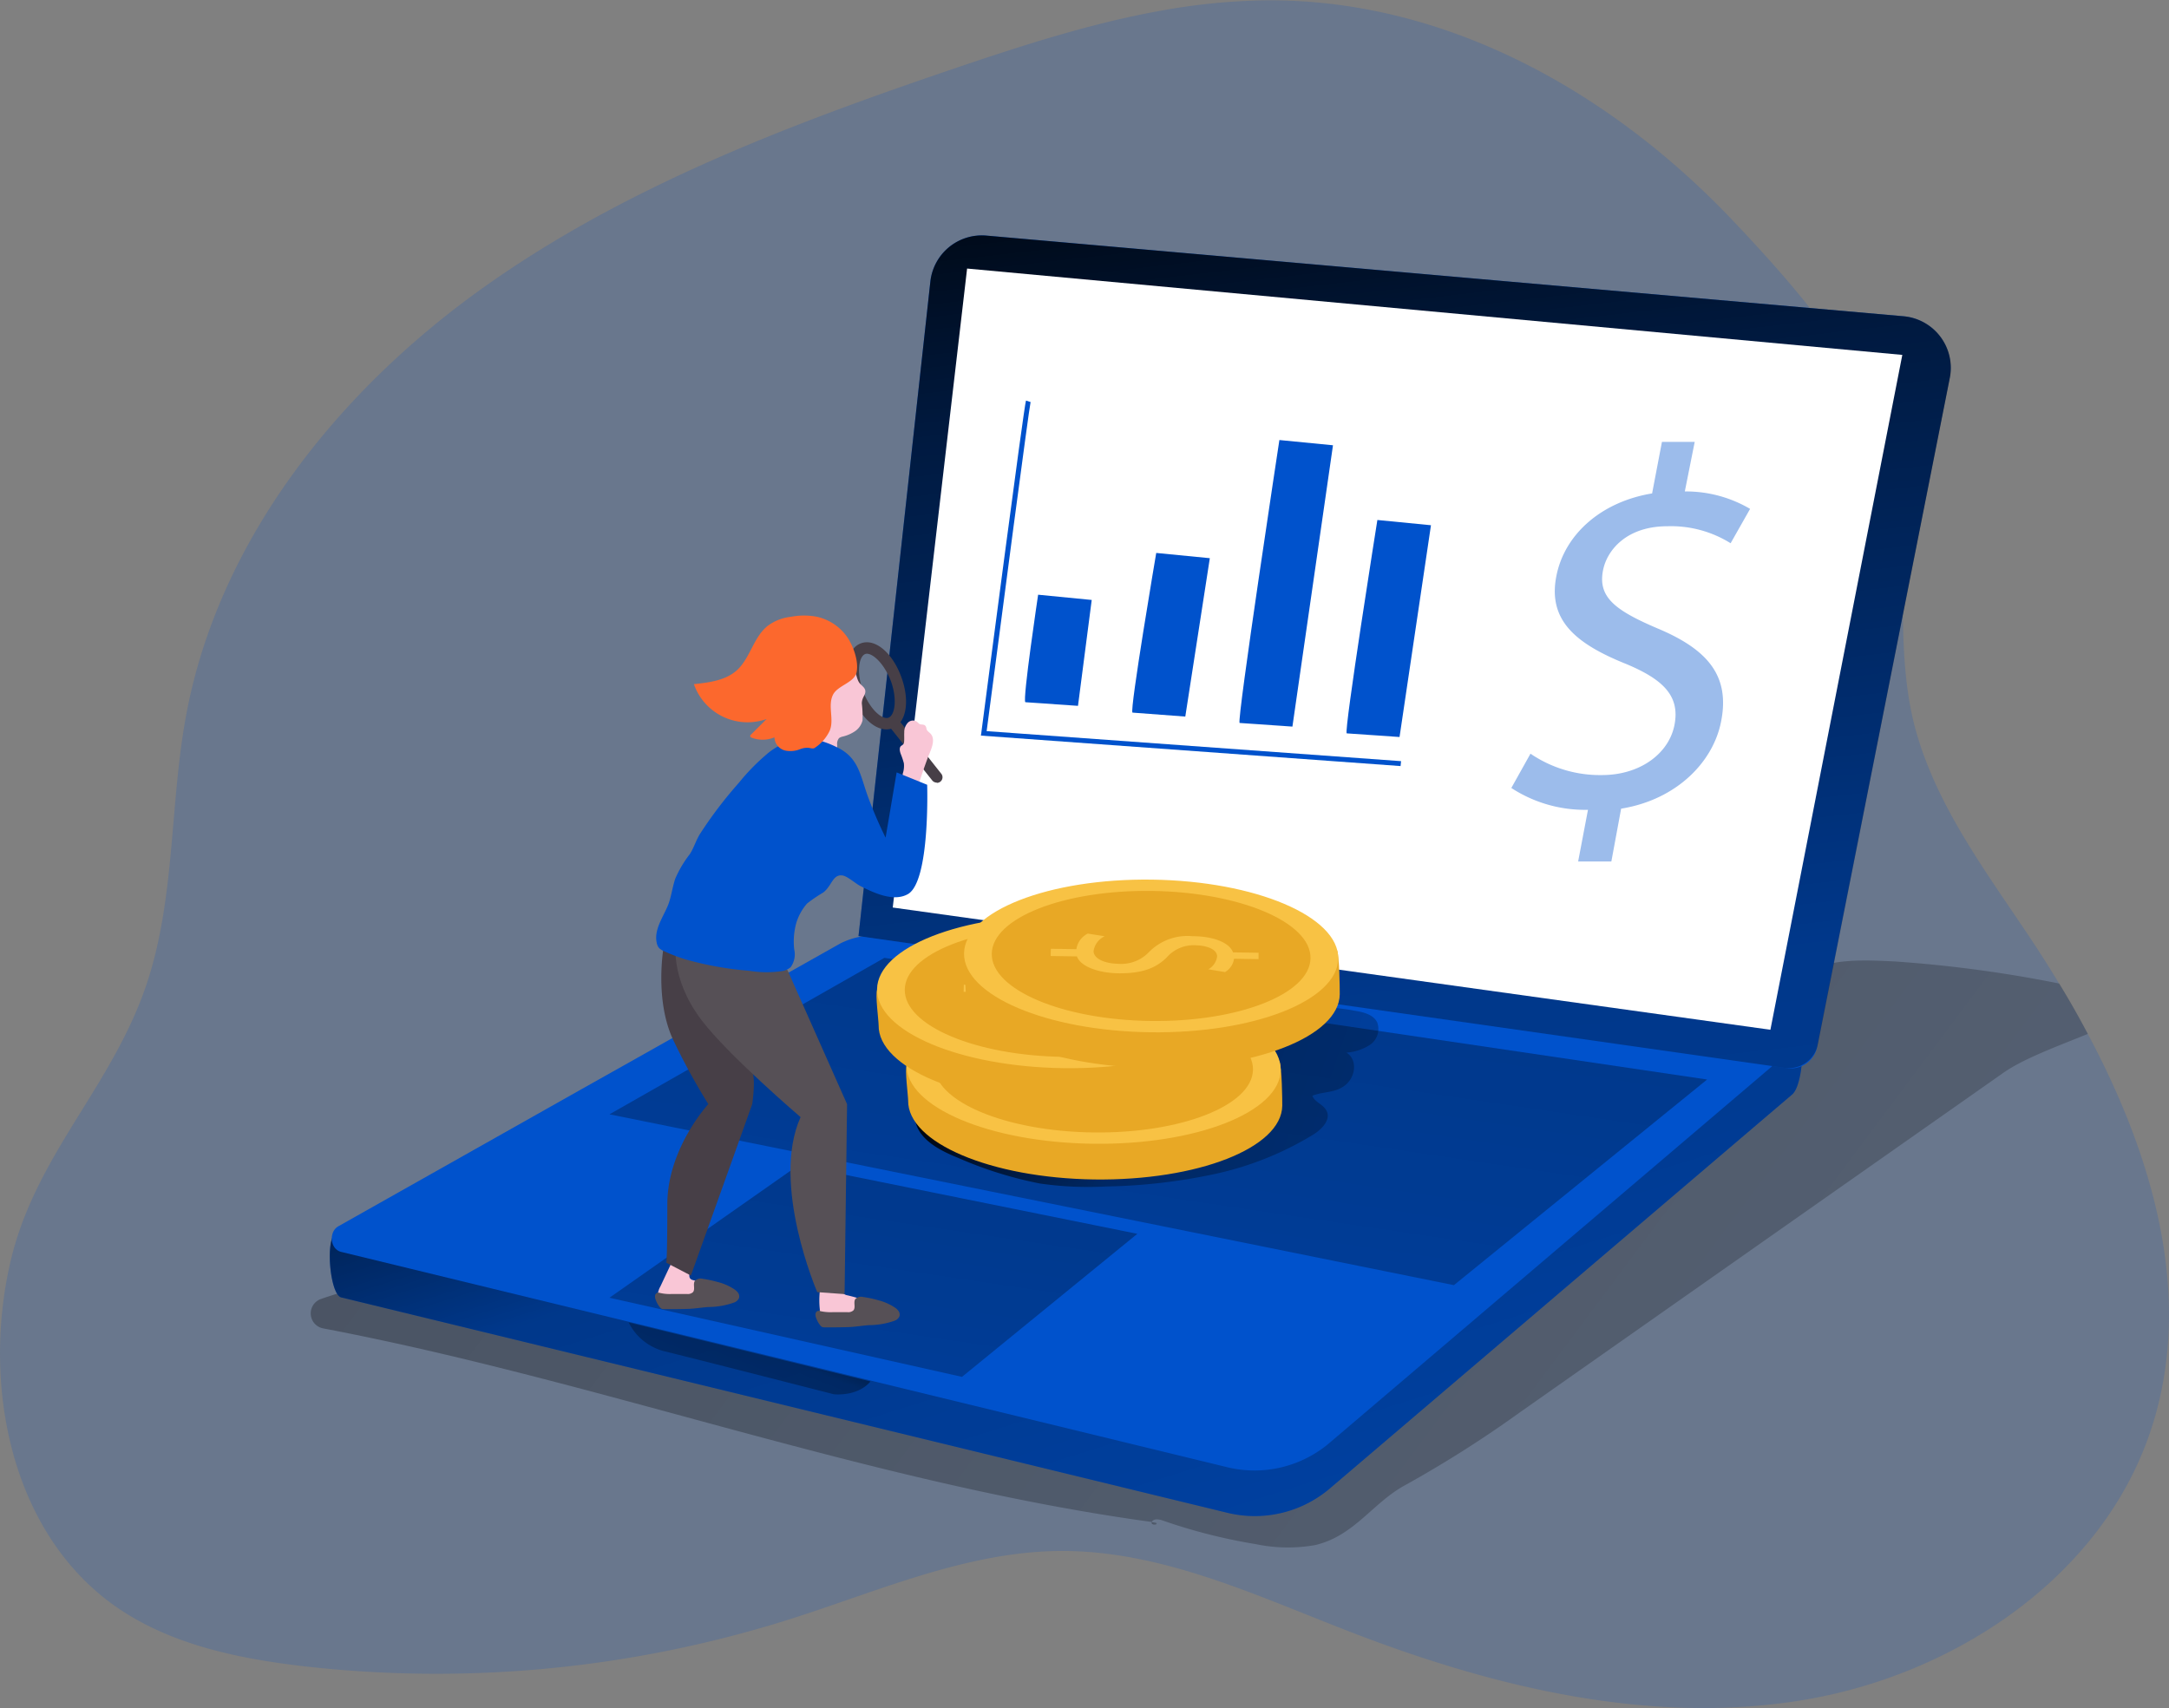 <svg viewBox="0 0 339.56 267.44" xmlns="http://www.w3.org/2000/svg" xmlns:xlink="http://www.w3.org/1999/xlink"><rect x="0" y="0" width="339.56" height="267.44" fill="#808080" stroke="none"/><linearGradient id="a" gradientUnits="userSpaceOnUse" x1="203.76" x2="206.72" y1="278.77" y2="280.98"><stop offset=".01"/><stop offset=".08" stop-opacity=".69"/><stop offset=".21" stop-opacity=".32"/><stop offset="1" stop-opacity="0"/></linearGradient><linearGradient id="b" x1="-78.5" x2="674.23" xlink:href="#a" y1="5.97" y2="568.95"/><linearGradient id="c" x1="174.64" x2="252.77" xlink:href="#a" y1="169.52" y2="417.64"/><linearGradient id="d" x1="194.72" x2="146.94" xlink:href="#a" y1="81.3" y2="404.22"/><linearGradient id="e" x1="169.32" x2="328.96" xlink:href="#a" y1="198.46" y2="253.7"/><linearGradient id="f" x1="147.35" x2="110.54" xlink:href="#a" y1="126.45" y2="375.27"/><linearGradient id="g" x1="145.99" x2="126.41" xlink:href="#a" y1="241.45" y2="291.81"/><linearGradient id="h" x1="232.62" x2="316.53" xlink:href="#a" y1="42.3" y2="775.13"/><path d="m351.09 203q-2.13-4-4.49-7.87-2.22-3.69-4.58-7.22c-6.85-10.27-14.46-20.38-17.81-32.26-4.14-14.7 0-31-4.44-45.21-3.77-12.36-15.26-25.29-23.92-34.44-19.15-20.34-45.26-35.2-73.8-34.83a98.53 98.53 0 0 0 -16.36 1.67c-10.69 1.94-21.18 5.32-31.5 8.81-26.14 8.86-52.35 18.73-74.77 34.84s-40.91 39.3-46 66.42c-2.64 14-1.69 28.76-6.23 42.3-5.44 16.2-17.52 26.84-21.36 43.67-4.42 19.37.2 42.26 16.43 53.71 8.45 5.95 19 8.17 29.21 9.38a183.39 183.39 0 0 0 76.53-7.36c13.93-4.43 27.72-10.59 42.34-10.65 15.74-.07 30.49 6.94 45.17 12.62 22.46 8.7 46.81 14.6 70.59 10.79s46.84-19 54.66-41.75c7.11-20.68.85-42.89-9.67-62.62z" fill="#0052cc" opacity=".18" transform="translate(-24.24 -41.11)"/><path d="m204.55 279.45.66.09c.48.38-.86.46-.66-.09z" fill="url(#a)" transform="translate(-24.24 -41.11)"/><path d="m351.09 203c-4.92 2-10.09 3.88-13.28 6.13l-75.51 53.04a181.24 181.24 0 0 1 -18.07 11.48c-5.09 2.75-8 8-14.16 9.4a24.57 24.57 0 0 1 -9.24-.16 86.56 86.56 0 0 1 -14.6-3.71c-.59-.2-1.41-.32-1.67.24-44-6-86.09-22-129.72-30.31a2.39 2.39 0 0 1 -.45-4.57 58.1 58.1 0 0 1 11.26-2.76c7-1.29 13.91-2.55 20.89-3.69a351 351 0 0 1 42.53-4.72c23.68-1 47.57 1.53 71-2.14 22.23-3.45 43.22-12.36 63.93-21.23 5-2.14 10.08-4.36 14-8.12 3.06-2.94 5.53-6.84 9.44-8.78s9-1.65 13.36-1.45a199.55 199.55 0 0 1 25.81 3.46q2.39 3.89 4.48 7.89z" fill="url(#b)" transform="translate(-24.24 -41.11)"/><path d="m76.79 234.24 98.84-43a11.78 11.78 0 0 1 6.93-1.15l122.25 10.39c2.34.33 1.92 10.39 0 12l-72.18 61.52a18.14 18.14 0 0 1 -16.17 4l-138.8-33.74c-1.77-.43-2.53-9.19-.87-10.02z" fill="#0052cc" transform="translate(-24.24 -41.11)"/><path d="m76.79 234.24 98.84-43a11.78 11.78 0 0 1 6.93-1.15l122.25 10.39c2.34.33 1.92 10.39 0 12l-72.18 61.52a18.14 18.14 0 0 1 -16.17 4l-138.8-33.74c-1.77-.43-2.53-9.19-.87-10.02z" fill="url(#c)" transform="translate(-24.24 -41.11)"/><path d="m304.84 205.36-72.21 61.46a18.11 18.11 0 0 1 -16.16 4.05l-138.82-33.74c-1.77-.43-2-3.23-.35-4.06l38.07-21.47 10-5.62 30.41-17.14a11.8 11.8 0 0 1 6.92-1.15l140.9 12.31c2.34.28 3.13 3.75 1.24 5.36z" fill="#0052cc" transform="translate(-24.24 -41.11)"/><path d="m138.45 149.98 128.8 19.05-39.64 32.2-132.2-26.75z" fill="url(#d)"/><path d="m214.4 224.94a49.8 49.8 0 0 0 15.49-6.21c1.32-.84 2.77-2.35 2-3.73-.52-1-1.8-1.27-2.2-2.32 1.75-.71 3.67-.38 5.26-1.75s1.76-4 .07-5a7.77 7.77 0 0 0 3.72-1.24 3 3 0 0 0 1.11-3.48c-.61-1.27-2.21-1.63-3.59-1.85a25.81 25.81 0 0 0 -5.87-.47 15.77 15.77 0 0 0 -6.4 2c-1.84 1-3.33 2.74-5.16 3.66-3.74 1.88-8.65 1.67-12.67 2.55-3 .65-5.9 1.78-8.85 2.67s-5.75 1.53-8.66 2.17q-10.56 2.32-21.17 4.4c.46 3.15 3.83 4.89 6.78 6.08a61.33 61.33 0 0 0 12.76 4 53 53 0 0 0 10.38.47 88.58 88.58 0 0 0 17-1.95z" fill="url(#e)" transform="translate(-24.24 -41.11)"/><path d="m124.97 182.46 53.08 10.73-27.45 22.4-55.19-12.39z" fill="url(#f)"/><path d="m122.66 248.18a8.59 8.59 0 0 0 5.47 4.48c3.9.94 26.63 6.76 26.63 6.76s3.7.44 5.75-2z" fill="url(#g)" transform="translate(-24.24 -41.11)"/><path d="m158.64 187.68 145.36 20.68a4.2 4.2 0 0 0 4.72-3.35l20.74-104.72a8.11 8.11 0 0 0 -7.25-9.66l-143.55-12.63a8.11 8.11 0 0 0 -8.77 7.2z" fill="#0052cc" transform="translate(-24.24 -41.11)"/><path d="m158.64 187.68 145 20.63a4.63 4.63 0 0 0 5.19-3.68l20.66-104.34a8.11 8.11 0 0 0 -7.25-9.66l-143.58-12.63a8.11 8.11 0 0 0 -8.77 7.2z" fill="url(#h)" transform="translate(-24.24 -41.11)"/><path d="m277.16 161.24 20.65-105.67-146.41-13.52-11.64 100.05z" fill="#fff"/><g transform="translate(-24.24 -41.11)"><path d="m152.59 246.19a1.94 1.94 0 0 0 .52 1.53 1.74 1.74 0 0 0 .7.29 7.36 7.36 0 0 0 2 .12 25.62 25.62 0 0 0 3.69-.53l2.1-.4a1 1 0 0 0 .69-.34.76.76 0 0 0 -.12-.81 3 3 0 0 0 -1.35-.88 26 26 0 0 0 -3.87-1.23 1.47 1.47 0 0 1 -.61-.24c-.26-.23-.31-.62-.49-.93a1.59 1.59 0 0 0 -1.66-.64c-.6.12-1.47.53-1.61 1.19a13.12 13.12 0 0 0 .01 2.87z" fill="#f9c6d6"/><path d="m159.35 244.19a1.26 1.26 0 0 0 -1.21.33c-.34.51.11 1.32-.31 1.78a1.22 1.22 0 0 1 -.92.27h-2.33a7.63 7.63 0 0 1 -1.85-.15.94.94 0 0 0 -.44-.05.55.55 0 0 0 -.38.46 1.22 1.22 0 0 0 .09.62 4 4 0 0 0 .64 1.17.87.87 0 0 0 .28.26 1.14 1.14 0 0 0 .41.07c1.37 0 2.74 0 4.11-.06.95-.07 1.89-.21 2.84-.29a12.06 12.06 0 0 0 4-.69 1.32 1.32 0 0 0 .77-.69 1 1 0 0 0 -.17-.87 2.27 2.27 0 0 0 -.68-.59 8.33 8.33 0 0 0 -2.43-1.05 17.29 17.29 0 0 0 -2.42-.52z" fill="#565056"/><path d="m127.24 243.63a.38.38 0 0 0 0 .15c.08 1.84 2.52 1.89 3.83 1.82a27 27 0 0 0 3.7-.52l2.09-.4a1 1 0 0 0 .69-.35.74.74 0 0 0 -.12-.8 3 3 0 0 0 -1.34-.89 35.56 35.56 0 0 0 -3.45-1.12c-1-.31-.17-1.74-.06-2.5a.72.72 0 0 0 0-.46.79.79 0 0 0 -.48-.33 6.36 6.36 0 0 0 -1.88-.34.65.65 0 0 0 -.37.07.63.63 0 0 0 -.22.31l-2 4.26a3.14 3.14 0 0 0 -.39 1.1z" fill="#f9c6d6"/><path d="m128.13 189.41s-1.49 8.4 1.59 14.71a101 101 0 0 0 5.41 9.87s-6.42 6.94-6.42 15.69-.16 9.15-.16 9.15l3.85 2 9.6-26.83s.58-3.8 0-5.09-5.5-15.91-5.5-15.91z" fill="#473f47"/><path d="m163 155.32c-2 0-4.17-2.12-5.38-5.4-1.4-3.79-.8-7.27 1.4-8.08s4.91 1.44 6.31 5.24c1.4 3.79.8 7.27-1.4 8.08a2.68 2.68 0 0 1 -.93.16zm-3-11.85a.81.81 0 0 0 -.31.05c-1 .38-1.4 2.93-.35 5.78s3 4.56 4 4.18 1.4-2.93.35-5.78c-1.01-2.59-2.69-4.23-3.76-4.23z" fill="#473f47"/><path d="m170.9 163.65a.91.91 0 0 1 -.71-.33l-6.62-8.32a.89.89 0 1 1 1.4-1.11l6.62 8.36a.88.88 0 0 1 -.69 1.44z" fill="#473f47"/><path d="m159.16 151.26a16.79 16.79 0 0 1 .11 2.65 2.87 2.87 0 0 1 -1.17 1.69 5.84 5.84 0 0 1 -1.93.84 1.61 1.61 0 0 0 -.57.24 1.38 1.38 0 0 0 -.3 1.06v2.26a1 1 0 0 1 -.16.67.76.76 0 0 1 -.39.22 2.41 2.41 0 0 1 -2.75-1.39 16.85 16.85 0 0 0 -.87-1.45 5.28 5.28 0 0 1 -.52-2 11.29 11.29 0 0 1 1.17-6.31 8.86 8.86 0 0 1 2.62-3.14c.89-.64 2.61-1.59 3.52-.49.45.54.44 1.35.86 1.92.3.41.84.7.92 1.2s-.25.86-.4 1.28a2.13 2.13 0 0 0 -.14.75z" fill="#f9c6d6"/><path d="m165.8 155.84a.71.71 0 0 0 0-.14 2.16 2.16 0 0 1 .55-1.41 1.12 1.12 0 0 1 1.4-.2c.17.12.3.32.5.41s.63 0 .84.24.15.44.25.65.39.4.58.6c.94 1-.1 2.83-.47 3.86-.56 1.54-1.11 3.09-1.57 4.67a2.48 2.48 0 0 1 -1.6-.31 1.77 1.77 0 0 1 -.46-.4 2.26 2.26 0 0 1 -.18-1.81 3.83 3.83 0 0 0 .1-1.39 12.25 12.25 0 0 0 -.5-1.48c-.14-.41-.26-.93.06-1.22a2.6 2.6 0 0 0 .36-.27.72.72 0 0 0 .12-.4c.04-.47-0-.94.02-1.4z" fill="#f9c6d6"/><path d="m147.52 193 9.33 21-.39 29.74-4.28-.31s-7.32-16.92-2.61-27.4c0 0-11.31-9.67-15.49-15.17-5.13-6.77-4-12.45-4-12.45z" fill="#565056"/><path d="m151.84 156.88a15.2 15.2 0 0 1 3.31 1.18c3.58 1.65 3.74 4.48 5 7.87a66.88 66.88 0 0 0 2.73 6.34l1.73-10.22 4.78 1.94s.48 15.08-3 17.11c-2.26 1.3-5.43-.22-7.48-1.27-.75-.38-2-1.53-2.79-1.64-1.53-.21-1.63 1.61-3 2.67a22.26 22.26 0 0 0 -2.54 1.73 8.3 8.3 0 0 0 -1.67 3 10.85 10.85 0 0 0 -.33 4.21 3.42 3.42 0 0 1 -.56 2.75 2.71 2.71 0 0 1 -1.39.62 16.66 16.66 0 0 1 -5.13-.06 51.28 51.28 0 0 1 -9.94-1.78 27.55 27.55 0 0 1 -3.46-1.33 2.28 2.28 0 0 1 -.66-.43 1.72 1.72 0 0 1 -.39-.84c-.45-2.06 1-4 1.79-5.93.5-1.32.66-2.76 1.11-4.1a17.48 17.48 0 0 1 2.26-3.82c.67-1 1-2.28 1.72-3.36a65.92 65.92 0 0 1 6-7.86 32.66 32.66 0 0 1 4.26-4.38 10 10 0 0 1 6.41-2.52 7.59 7.59 0 0 1 1.24.12z" fill="#0052cc"/><path d="m147.81 137.72a7.41 7.41 0 0 0 -3.43 1.42c-2.19 1.78-2.69 5-4.77 6.91-1.78 1.61-4.35 1.93-6.74 2.18a8.9 8.9 0 0 0 11.39 5.46l-2.45 2.44a.37.37 0 0 0 -.13.2c0 .16.15.26.3.31a4.76 4.76 0 0 0 3.5-.08 2.2 2.2 0 0 0 1.9 2.11 4.13 4.13 0 0 0 2.14-.26 3 3 0 0 1 1.19-.21c.34 0 .65.18 1 .06a6.52 6.52 0 0 0 2.4-2.69c.79-1.78-.37-4 .58-5.76.79-1.4 3.27-1.82 3.64-3.4.4-1.75-.55-4.31-1.56-5.69a7.85 7.85 0 0 0 -4.75-3.06 11 11 0 0 0 -3.38-.07z" fill="#fc682d"/><path d="m134.23 241.34a1.25 1.25 0 0 0 -1.21.34c-.34.5.11 1.31-.31 1.77a1.18 1.18 0 0 1 -.92.27h-2.33a6.75 6.75 0 0 1 -1.85-.15 1.09 1.09 0 0 0 -.44-.05.55.55 0 0 0 -.38.46 1.32 1.32 0 0 0 .09.62 4 4 0 0 0 .64 1.17 1 1 0 0 0 .28.26 1 1 0 0 0 .41.07c1.37 0 2.74 0 4.11-.06 1-.07 1.89-.21 2.84-.28a12.06 12.06 0 0 0 4-.7 1.32 1.32 0 0 0 .77-.69 1 1 0 0 0 -.17-.87 2.42 2.42 0 0 0 -.68-.59 8.33 8.33 0 0 0 -2.43-1.05 18.8 18.8 0 0 0 -2.42-.52z" fill="#565056"/><path d="m195.52 225.79c-16.17-.23-29.21-5.76-29.11-12.37 0-.73-.55-4.88-.23-5.54 2.55-5.54 15.3-6.19 29.68-6 14.15.21 26 0 28.68 5.47.39.78.45 6.1.44 6.89-.09 6.62-13.28 11.76-29.46 11.55z" fill="#e8a825"/></g><ellipse cx="195.49" cy="208.33" fill="#f8c244" rx="11.95" ry="29.29" transform="matrix(.014 -1 1 .014 -39.86 359.71)"/><ellipse cx="195.49" cy="208.33" fill="#e8a825" rx="10.18" ry="24.95" transform="matrix(.014 -1 1 .014 -39.86 359.71)"/><path d="m179.75 207.14 4 .06a3.27 3.27 0 0 1 1.78-2.44l2.65.41a3 3 0 0 0 -1.73 2.31c0 1.15 1.6 2 3.84 2a6 6 0 0 0 4.71-1.78 8.46 8.46 0 0 1 6.89-2.56c3.28 0 5.77 1 6.35 2.52l4 .06v1l-3.85-.06a2.85 2.85 0 0 1 -1.41 2.09l-2.6-.44a2.68 2.68 0 0 0 1.36-2c0-1.23-1.79-1.74-3.38-1.76a5.56 5.56 0 0 0 -4.54 1.94c-1.68 1.63-3.76 2.44-7.32 2.44-3.14 0-6.11-1-6.71-2.65l-4.11-.06z" fill="#f8c244" transform="translate(-24.24 -41.11)"/><path d="m190.9 214c-16.17-.23-29.21-5.76-29.11-12.37 0-.73-.55-4.88-.24-5.54 2.56-5.54 15.31-6.19 29.69-6 14.15.21 26 0 28.68 5.47.39.78.45 6.1.44 6.89-.09 6.55-13.28 11.73-29.46 11.55z" fill="#e8a825" transform="translate(-24.24 -41.11)"/><ellipse cx="190.87" cy="196.49" fill="#f8c244" rx="11.95" ry="29.29" transform="matrix(.014 -1 1 .014 -32.57 343.42)"/><ellipse cx="190.87" cy="196.49" fill="#e8a825" rx="10.18" ry="24.95" transform="matrix(.014 -1 1 .014 -32.57 343.42)"/><path d="m175.13 195.3 4 .06a3.27 3.27 0 0 1 1.78-2.44l2.65.41a3 3 0 0 0 -1.73 2.31c0 1.15 1.6 2 3.84 2a6 6 0 0 0 4.75-1.76 8.43 8.43 0 0 1 6.89-2.56c3.28 0 5.77 1 6.35 2.52l4 .06v1l-3.85-.06a2.85 2.85 0 0 1 -1.41 2.09l-2.6-.44a2.68 2.68 0 0 0 1.36-2c0-1.22-1.79-1.73-3.38-1.75a5.56 5.56 0 0 0 -4.54 1.94c-1.68 1.63-3.76 2.44-7.32 2.44-3.14 0-6.11-1-6.71-2.65l-4.11-.06z" fill="#f8c244" transform="translate(-24.24 -41.11)"/><path d="m204.53 208.33c-16.18-.24-29.22-5.77-29.12-12.37 0-.73-.55-4.88-.23-5.54 2.55-5.54 15.31-6.19 29.69-6 14.15.21 26 0 28.67 5.47.39.78.45 6.11.44 6.9-.08 6.6-13.28 11.77-29.45 11.54z" fill="#e8a825" transform="translate(-24.24 -41.11)"/><ellipse cx="204.49" cy="190.87" fill="#f8c244" rx="11.95" ry="29.29" transform="matrix(.014 -1 1 .014 -13.52 351.5)"/><ellipse cx="204.49" cy="190.87" fill="#e8a825" rx="10.18" ry="24.95" transform="matrix(.014 -1 1 .014 -13.52 351.5)"/><path d="m188.75 189.67 4 .06a3.26 3.26 0 0 1 1.78-2.44l2.65.42a3.06 3.06 0 0 0 -1.74 2.31c0 1.14 1.6 1.95 3.85 2a6 6 0 0 0 4.75-1.76 8.44 8.44 0 0 1 6.88-2.56c3.29 0 5.78 1 6.35 2.53l4 .06v1l-3.84-.06a2.89 2.89 0 0 1 -1.42 2.09l-2.6-.44a2.72 2.72 0 0 0 1.37-2c0-1.22-1.8-1.73-3.38-1.76a5.59 5.59 0 0 0 -4.54 1.94c-1.69 1.64-3.76 2.45-7.33 2.45-3.14 0-6.1-1-6.7-2.65l-4.11-.06z" fill="#f8c244" transform="translate(-24.24 -41.11)"/><path d="m184.76 151.06c-.47-.33 2-16.83 2-16.83l8.39.82-2.15 16.58z" fill="#0052cc" transform="translate(-24.24 -41.11)"/><path d="m201.53 152.69c-.47-.34 3.72-25 3.72-25l8.39.82-3.84 24.8z" fill="#0052cc" transform="translate(-24.24 -41.11)"/><path d="m218.3 154.31c-.46-.33 6.23-44.3 6.23-44.3l8.39.82-6.35 44.05z" fill="#0052cc" transform="translate(-24.24 -41.11)"/><path d="m235.07 155.94c-.46-.33 4.8-33.41 4.8-33.41l8.39.82-4.92 33.16z" fill="#0052cc" transform="translate(-24.24 -41.11)"/><path d="m243.5 161.06-65.7-4.77.06-.4c.68-5.24 6.68-51.21 7-52.06l.72.23c-.25 1-4.58 33.89-6.88 51.53l64.88 4.7z" fill="#0052cc" transform="translate(-24.24 -41.11)"/><path d="m271.3 176 1.54-8.09a21.1 21.1 0 0 1 -12-3.42l3-5.37a19.31 19.31 0 0 0 11.19 3.35c5.92 0 10.49-3.33 11.36-7.89s-1.86-7.1-7.51-9.48c-7.84-3.14-12.34-6.79-11-13.73 1.27-6.64 7.11-11.71 15-13l1.54-8.07h5.13l-1.55 7.76a19.83 19.83 0 0 1 10.22 2.73l-3.05 5.38a17.62 17.62 0 0 0 -9.91-2.66c-6.37 0-9.46 3.74-10.07 6.93-.8 4.16 1.87 6.22 8.5 9.05 7.89 3.3 11.39 7.42 10 14.54-1.2 6.32-6.9 12.28-15.66 13.7l-1.53 8.27z" fill="#0052cc" opacity=".39" transform="translate(-24.24 -41.11)"/></svg>